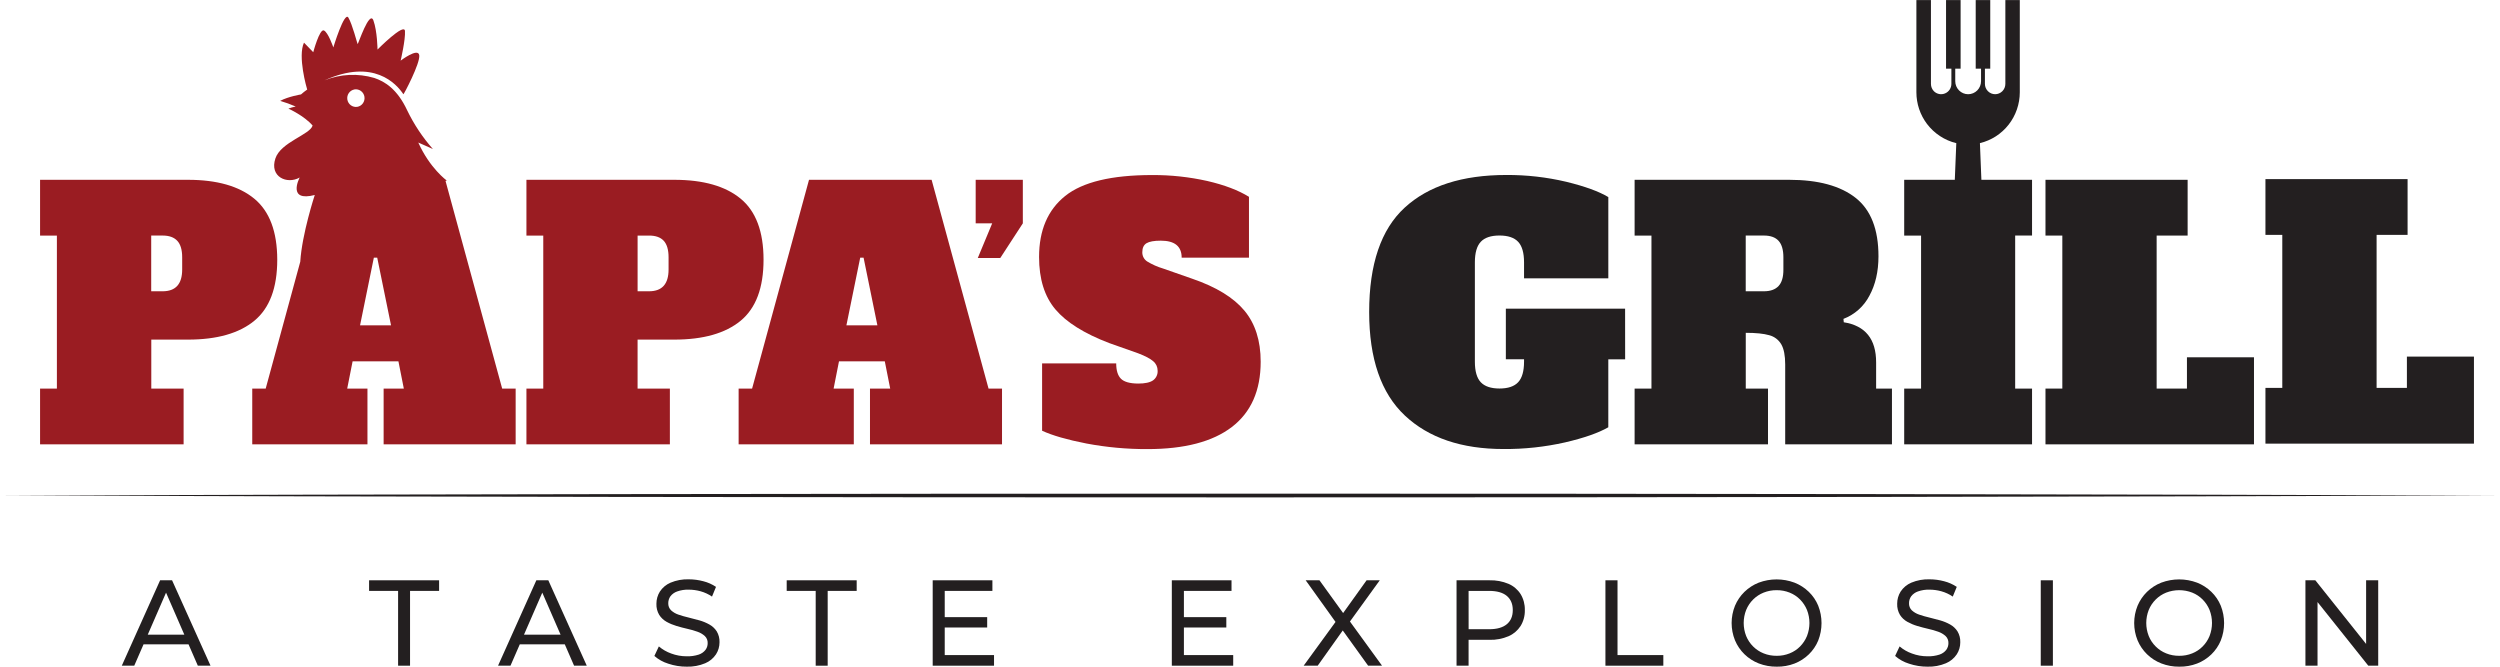 <svg width="180" height="48" viewBox="0 0 180 48" fill="none" xmlns="http://www.w3.org/2000/svg">
<g clip-path="url(#clip0_121_76)">
<path d="M2.885 27.978H4.096V16.961H2.885V12.946H13.53C15.616 12.946 17.209 13.399 18.308 14.305C19.407 15.21 19.959 16.675 19.962 18.699C19.962 20.724 19.412 22.188 18.313 23.094C17.214 23.999 15.621 24.452 13.535 24.452H10.893V27.978H13.22V31.993H2.885V27.978ZM11.71 20.972C12.648 20.972 13.117 20.449 13.117 19.404V18.526C13.117 17.988 13 17.592 12.765 17.339C12.53 17.086 12.179 16.959 11.71 16.959H10.887V20.972H11.71Z" fill="#9A1C22"/>
<path d="M37.903 27.978H39.115V16.961H37.903V12.946H48.548C50.634 12.946 52.227 13.399 53.326 14.305C54.425 15.21 54.975 16.675 54.975 18.699C54.975 20.724 54.425 22.188 53.326 23.094C52.227 23.999 50.634 24.452 48.548 24.452H45.906V27.978H48.231V31.993H37.903V27.978ZM46.731 20.972C47.669 20.972 48.137 20.449 48.137 19.404V18.526C48.137 17.988 48.022 17.592 47.791 17.339C47.56 17.086 47.207 16.96 46.731 16.961H45.907V20.972H46.731Z" fill="#9A1C22"/>
<path d="M71.175 27.978H72.145V31.993H62.639V27.978H64.094L63.706 26.018H60.407L60.02 27.978H61.474V31.993H53.181V27.978H54.151L58.249 12.946H67.076L71.175 27.978ZM60.941 23.425H63.172L62.178 18.552H61.935L60.941 23.425Z" fill="#9A1C22"/>
<path d="M70.4 18.577L71.438 16.08H70.249V12.946H73.644V16.08L72.019 18.577H70.4Z" fill="#9A1C22"/>
<path d="M78.22 31.932C76.836 31.662 75.773 31.355 75.031 31.013V26.166H80.367C80.367 26.672 80.48 27.039 80.706 27.267C80.932 27.495 81.344 27.612 81.943 27.617C82.443 27.617 82.803 27.539 83.022 27.384C83.131 27.305 83.218 27.2 83.275 27.077C83.333 26.955 83.358 26.82 83.349 26.685C83.349 26.556 83.321 26.429 83.267 26.312C83.212 26.196 83.133 26.093 83.034 26.012C82.824 25.824 82.46 25.633 81.943 25.436L79.858 24.699C78.062 24.012 76.773 23.204 75.989 22.275C75.205 21.346 74.813 20.089 74.813 18.505C74.813 16.58 75.439 15.115 76.693 14.11C77.946 13.105 80.035 12.603 82.962 12.604C84.295 12.596 85.624 12.74 86.926 13.031C88.163 13.318 89.163 13.698 89.926 14.171V18.552H85.08C85.08 17.736 84.58 17.328 83.58 17.328C83.095 17.328 82.752 17.39 82.549 17.512C82.348 17.635 82.246 17.85 82.246 18.161C82.243 18.292 82.273 18.421 82.334 18.537C82.394 18.652 82.483 18.75 82.592 18.822C82.953 19.043 83.341 19.216 83.746 19.335L85.846 20.07C87.56 20.658 88.809 21.421 89.593 22.359C90.376 23.297 90.769 24.525 90.769 26.043C90.769 28.116 90.077 29.683 88.693 30.744C87.308 31.805 85.283 32.335 82.618 32.335C81.142 32.341 79.67 32.206 78.22 31.932Z" fill="#9A1C22"/>
<path d="M117.01 25.872H115.798V30.764C115.086 31.172 114.048 31.535 112.682 31.853C111.23 32.181 109.745 32.341 108.256 32.33C105.233 32.33 102.865 31.527 101.151 29.919C99.437 28.312 98.58 25.827 98.58 22.465C98.58 19.02 99.433 16.515 101.139 14.949C102.845 13.382 105.283 12.599 108.451 12.599C109.904 12.59 111.353 12.754 112.768 13.088C114.11 13.415 115.12 13.783 115.799 14.19V20.041H109.731V18.89C109.731 18.205 109.59 17.712 109.307 17.41C109.024 17.108 108.576 16.957 107.961 16.957C107.346 16.957 106.898 17.108 106.615 17.41C106.333 17.711 106.191 18.205 106.191 18.89V26.038C106.191 26.725 106.332 27.219 106.615 27.52C106.899 27.821 107.347 27.972 107.961 27.973C108.576 27.973 109.024 27.823 109.307 27.52C109.591 27.217 109.731 26.724 109.731 26.038V25.867H108.421V22.225H117.007L117.01 25.872Z" fill="#231F20"/>
<path d="M117.692 27.978H118.905V16.961H117.692V12.946H128.824C130.91 12.946 132.502 13.379 133.602 14.244C134.701 15.109 135.25 16.512 135.25 18.455C135.25 19.548 135.032 20.494 134.596 21.294C134.197 22.061 133.533 22.653 132.729 22.959L132.752 23.204C134.305 23.449 135.082 24.412 135.081 26.093V27.978H136.221V31.993H128.534V26.239C128.534 25.603 128.441 25.122 128.255 24.796C128.16 24.632 128.034 24.489 127.884 24.376C127.734 24.262 127.563 24.18 127.381 24.134C126.986 24.02 126.424 23.963 125.695 23.963V27.978H127.296V31.993H117.692V27.978ZM127.002 20.972C127.47 20.972 127.822 20.845 128.057 20.592C128.293 20.339 128.408 19.943 128.404 19.404V18.526C128.404 17.988 128.288 17.592 128.057 17.339C127.827 17.086 127.475 16.959 127.002 16.959H125.692V20.972H127.002Z" fill="#231F20"/>
<path d="M147.275 31.993V27.978H148.488V16.961H147.275V12.946H157.509V16.961H155.278V27.978H157.46V25.725H162.287V31.993H147.275Z" fill="#231F20"/>
<path d="M163.112 31.942V27.928H164.325V16.911H163.112V12.896H173.346V16.911H171.115V27.928H173.297V25.675H178.124V31.942H163.112Z" fill="#231F20"/>
<path d="M0 35.677C57.66 35.499 122.34 35.497 180 35.677C122.34 35.857 57.66 35.856 0 35.677Z" fill="#231F20"/>
<path d="M8.769 47.93L11.528 41.781H12.389L15.158 47.93H14.244L11.782 42.273H12.128L9.666 47.93H8.769ZM9.944 46.393L10.174 45.694H13.602L13.855 46.393H9.944Z" fill="#231F20"/>
<path d="M28.663 47.93V42.545H26.574V41.781H31.615V42.545H29.523V47.93H28.663Z" fill="#231F20"/>
<path d="M35.859 47.93L38.617 41.781H39.479L42.248 47.93H41.334L38.872 42.273H39.218L36.755 47.93H35.859ZM37.034 46.393L37.265 45.694H40.694L40.946 46.393H37.034Z" fill="#231F20"/>
<path d="M49.45 48C48.996 48.003 48.545 47.93 48.115 47.785C47.746 47.672 47.405 47.483 47.115 47.228L47.437 46.542C47.7 46.764 48 46.937 48.324 47.052C48.683 47.187 49.063 47.255 49.447 47.253C49.739 47.263 50.03 47.221 50.309 47.131C50.5 47.069 50.67 46.951 50.795 46.792C50.9 46.652 50.955 46.481 50.952 46.305C50.956 46.211 50.94 46.116 50.905 46.028C50.87 45.94 50.816 45.861 50.748 45.795C50.594 45.656 50.413 45.551 50.217 45.484C49.983 45.4 49.743 45.331 49.5 45.278C49.238 45.218 48.976 45.15 48.712 45.071C48.461 44.997 48.218 44.895 47.989 44.768C47.776 44.648 47.596 44.478 47.463 44.272C47.32 44.029 47.25 43.75 47.262 43.468C47.261 43.158 47.347 42.855 47.511 42.593C47.698 42.309 47.965 42.086 48.277 41.953C48.694 41.778 49.143 41.696 49.594 41.711C49.95 41.712 50.304 41.759 50.648 41.851C50.97 41.933 51.276 42.07 51.552 42.255L51.265 42.954C51.012 42.782 50.733 42.653 50.439 42.571C50.164 42.495 49.88 42.456 49.594 42.455C49.307 42.445 49.022 42.49 48.751 42.586C48.559 42.653 48.391 42.774 48.267 42.936C48.167 43.08 48.114 43.252 48.115 43.428C48.111 43.525 48.127 43.62 48.162 43.71C48.198 43.799 48.252 43.88 48.321 43.947C48.474 44.085 48.655 44.19 48.851 44.254C49.087 44.335 49.326 44.404 49.569 44.46C49.83 44.522 50.092 44.59 50.356 44.666C50.607 44.737 50.85 44.837 51.078 44.965C51.291 45.083 51.472 45.252 51.605 45.457C51.747 45.696 51.817 45.971 51.805 46.248C51.806 46.555 51.718 46.855 51.552 47.112C51.361 47.4 51.09 47.623 50.774 47.754C50.355 47.929 49.904 48.013 49.45 48Z" fill="#231F20"/>
<path d="M58.73 47.93V42.545H56.642V41.781H61.681V42.545H59.593V47.93H58.73Z" fill="#231F20"/>
<path d="M67.154 47.93V41.781H71.453V42.545H68.02V47.166H71.57V47.93H67.154ZM67.947 45.18V44.434H71.077V45.18H67.947Z" fill="#231F20"/>
<path d="M84.371 47.93V41.781H88.669V42.545H85.241V47.166H88.791V47.93H84.371ZM85.162 45.18V44.434H88.295V45.18H85.162Z" fill="#231F20"/>
<path d="M93.863 47.93L96.402 44.443V45.12L94.009 41.781H95.001L96.898 44.408L96.507 44.416L98.394 41.781H99.343L96.967 45.066V44.434L99.506 47.928H98.504L96.486 45.125H96.869L94.876 47.928L93.863 47.93Z" fill="#231F20"/>
<path d="M104.871 47.93V41.781H107.247C107.715 41.769 108.18 41.855 108.613 42.036C108.97 42.188 109.273 42.445 109.483 42.774C109.693 43.12 109.798 43.519 109.788 43.925C109.799 44.328 109.693 44.727 109.483 45.071C109.271 45.398 108.969 45.655 108.613 45.809C108.181 45.992 107.715 46.081 107.247 46.068H105.346L105.738 45.655V47.93H104.871ZM105.741 45.743L105.35 45.304H107.22C107.777 45.304 108.2 45.184 108.49 44.944C108.779 44.704 108.922 44.364 108.92 43.925C108.92 43.486 108.776 43.146 108.49 42.905C108.203 42.665 107.78 42.545 107.22 42.545H105.346L105.738 42.106L105.741 45.743Z" fill="#231F20"/>
<path d="M115.591 47.93V41.781H116.461V47.166H119.76V47.93H115.591Z" fill="#231F20"/>
<path d="M127.923 48C127.481 48.005 127.043 47.926 126.63 47.767C126.246 47.617 125.895 47.392 125.599 47.103C125.308 46.82 125.078 46.481 124.92 46.106C124.596 45.307 124.596 44.411 124.92 43.612C125.078 43.237 125.308 42.898 125.599 42.615C125.894 42.328 126.243 42.102 126.626 41.951C127.458 41.639 128.373 41.639 129.206 41.951C129.588 42.101 129.936 42.325 130.233 42.611C130.524 42.892 130.755 43.232 130.911 43.608C131.229 44.414 131.229 45.313 130.911 46.12C130.755 46.496 130.524 46.835 130.233 47.117C129.937 47.403 129.588 47.627 129.206 47.775C128.796 47.931 128.36 48.008 127.923 48ZM127.923 47.218C128.242 47.222 128.56 47.162 128.857 47.042C129.138 46.93 129.393 46.762 129.606 46.546C129.818 46.331 129.987 46.076 130.102 45.795C130.339 45.191 130.339 44.519 130.102 43.915C129.987 43.635 129.818 43.38 129.606 43.165C129.393 42.95 129.138 42.781 128.857 42.669C128.56 42.55 128.242 42.49 127.923 42.493C127.599 42.489 127.278 42.549 126.978 42.669C126.697 42.782 126.441 42.95 126.226 43.164C126.011 43.378 125.84 43.633 125.724 43.915C125.487 44.519 125.487 45.191 125.724 45.795C125.84 46.077 126.011 46.333 126.226 46.547C126.441 46.761 126.697 46.93 126.978 47.042C127.278 47.163 127.599 47.222 127.923 47.218Z" fill="#231F20"/>
<path d="M138.781 48C138.329 48.002 137.879 47.929 137.45 47.785C137.081 47.672 136.74 47.483 136.449 47.228L136.771 46.542C137.034 46.765 137.334 46.938 137.658 47.052C138.018 47.187 138.398 47.255 138.781 47.253C139.073 47.263 139.365 47.221 139.643 47.131C139.835 47.069 140.004 46.951 140.13 46.792C140.233 46.651 140.289 46.48 140.287 46.305C140.291 46.21 140.274 46.116 140.239 46.028C140.204 45.94 140.15 45.86 140.082 45.795C139.928 45.656 139.747 45.551 139.552 45.484C139.317 45.4 139.077 45.331 138.833 45.278C138.572 45.218 138.31 45.149 138.046 45.071C137.795 44.997 137.553 44.895 137.324 44.768C137.11 44.649 136.929 44.479 136.798 44.272C136.655 44.029 136.585 43.75 136.597 43.468C136.595 43.158 136.681 42.855 136.845 42.593C137.033 42.309 137.299 42.086 137.611 41.953C138.028 41.778 138.478 41.696 138.929 41.711C139.285 41.712 139.639 41.759 139.982 41.851C140.304 41.934 140.61 42.07 140.887 42.255L140.6 42.954C140.347 42.782 140.068 42.653 139.773 42.571C139.498 42.495 139.214 42.456 138.929 42.455C138.642 42.445 138.356 42.49 138.085 42.586C137.894 42.653 137.726 42.774 137.602 42.936C137.501 43.08 137.448 43.252 137.45 43.428C137.445 43.524 137.461 43.62 137.496 43.71C137.532 43.799 137.585 43.88 137.654 43.947C137.808 44.085 137.989 44.19 138.185 44.254C138.421 44.335 138.661 44.404 138.903 44.46C139.164 44.522 139.427 44.59 139.69 44.666C139.942 44.737 140.184 44.837 140.413 44.965C140.625 45.083 140.806 45.252 140.939 45.457C141.082 45.695 141.151 45.97 141.14 46.248C141.141 46.555 141.053 46.855 140.887 47.112C140.695 47.399 140.424 47.622 140.108 47.754C139.688 47.93 139.236 48.014 138.781 48Z" fill="#231F20"/>
<path d="M146.934 47.93V41.781H147.808V47.93H146.934Z" fill="#231F20"/>
<path d="M156.907 48C156.465 48.005 156.027 47.926 155.615 47.767C155.23 47.617 154.88 47.392 154.583 47.103C154.293 46.82 154.063 46.481 153.905 46.106C153.58 45.307 153.58 44.411 153.905 43.612C154.063 43.238 154.293 42.899 154.583 42.615C154.878 42.328 155.227 42.102 155.61 41.951C156.442 41.639 157.358 41.639 158.19 41.951C158.572 42.101 158.921 42.325 159.217 42.611C159.508 42.892 159.739 43.232 159.895 43.608C160.215 44.414 160.215 45.314 159.895 46.12C159.739 46.496 159.508 46.835 159.217 47.117C158.921 47.403 158.572 47.627 158.19 47.775C157.78 47.931 157.345 48.008 156.907 48ZM156.907 47.218C157.227 47.222 157.544 47.162 157.842 47.042C158.122 46.93 158.377 46.762 158.59 46.546C158.804 46.332 158.972 46.076 159.087 45.795C159.323 45.191 159.323 44.519 159.087 43.915C158.972 43.635 158.803 43.38 158.59 43.165C158.377 42.95 158.122 42.781 157.842 42.669C157.237 42.434 156.568 42.434 155.963 42.669C155.681 42.782 155.425 42.95 155.21 43.165C154.995 43.378 154.825 43.634 154.71 43.915C154.471 44.519 154.471 45.192 154.71 45.795C154.824 46.077 154.994 46.333 155.21 46.546C155.425 46.761 155.681 46.93 155.963 47.042C156.263 47.163 156.584 47.222 156.907 47.218Z" fill="#231F20"/>
<path d="M165.991 47.93V41.781H166.704L170.734 46.832H170.36V41.781H171.231V47.93H170.517L166.489 42.88H166.862V47.93H165.991Z" fill="#231F20"/>
<path d="M36.156 27.977L32.077 13.026C32.108 13.019 32.138 13.011 32.167 13C32.167 13 30.949 12.119 30.116 10.263L31.168 10.729C30.429 9.894 29.808 8.96 29.322 7.954C28.601 6.406 27.706 5.868 26.947 5.612C25.769 5.265 24.51 5.325 23.37 5.784C26.887 4.189 28.547 6.029 29.044 6.787C29.066 6.82 30.269 4.543 30.186 3.975C30.103 3.408 28.846 4.367 28.846 4.367C28.846 4.367 29.202 2.853 29.158 2.233C29.114 1.613 27.181 3.568 27.181 3.568C27.181 3.568 27.167 2.247 26.885 1.471C26.602 0.695 25.778 3.218 25.749 3.176C25.721 3.134 25.369 1.746 25.082 1.266C24.796 0.786 24 3.415 24 3.415C24 3.415 23.631 2.327 23.319 2.192C23.008 2.057 22.554 3.759 22.554 3.759L21.887 3.07C21.426 4.063 22.079 6.325 22.118 6.448C21.963 6.556 21.814 6.672 21.673 6.798C21.673 6.798 20.75 6.951 20.173 7.263C20.553 7.375 20.926 7.511 21.29 7.67C21.11 7.705 20.934 7.755 20.764 7.82C20.764 7.82 21.899 8.329 22.508 9.039C22.327 9.694 20.217 10.232 19.829 11.407C19.385 12.737 20.677 13.297 21.577 12.781C21.526 12.883 20.689 14.548 22.664 14.039C22.664 14.039 21.741 16.847 21.62 18.841L19.13 27.977H18.162V31.991H26.457V27.977H24.999L25.387 26.018H28.687L29.075 27.977H27.621V31.991H37.127V27.977H36.156ZM25.514 6.438C25.596 6.424 25.679 6.427 25.76 6.446C25.84 6.464 25.917 6.499 25.984 6.548C26.051 6.596 26.108 6.658 26.152 6.729C26.196 6.8 26.226 6.879 26.239 6.961C26.253 7.044 26.25 7.128 26.231 7.209C26.213 7.291 26.178 7.368 26.13 7.436C26.082 7.504 26.021 7.561 25.951 7.606C25.88 7.65 25.802 7.68 25.721 7.693C25.558 7.717 25.392 7.676 25.259 7.578C25.125 7.48 25.036 7.333 25.009 7.169C24.982 7.005 25.02 6.837 25.114 6.701C25.208 6.565 25.352 6.472 25.514 6.441V6.438ZM25.924 23.423L26.917 18.552H27.16L28.154 23.423H25.924Z" fill="#9A1C22"/>
<path d="M146.307 16.96V12.945H142.66L142.566 10.599L142.554 10.305C143.371 10.11 144.098 9.643 144.619 8.978C145.14 8.314 145.424 7.492 145.425 6.644V0.005H144.386C144.386 0.005 144.386 4.283 144.386 6.04C144.386 6.237 144.309 6.426 144.171 6.565C144.033 6.705 143.845 6.783 143.65 6.783C143.455 6.783 143.268 6.705 143.13 6.565C142.992 6.426 142.914 6.237 142.914 6.04V4.943H143.298V0.005H142.251V4.943H142.635V5.847C142.635 6.095 142.537 6.333 142.363 6.509C142.189 6.685 141.953 6.784 141.706 6.784C141.46 6.784 141.224 6.685 141.05 6.509C140.876 6.333 140.778 6.095 140.778 5.847V4.943H141.164V0.005H140.115V4.943H140.5V6.04C140.499 6.187 140.456 6.33 140.375 6.452C140.293 6.574 140.179 6.669 140.044 6.725C139.91 6.782 139.762 6.797 139.619 6.769C139.476 6.741 139.345 6.671 139.241 6.568C139.104 6.427 139.028 6.237 139.028 6.04C139.028 4.283 139.028 0.005 139.028 0.005H137.98V6.644C137.981 7.467 138.248 8.266 138.741 8.92C139.267 9.614 140.013 10.104 140.854 10.308L140.841 10.608L140.746 12.947H137.102V16.962H138.317V27.978H137.102V31.993H146.307V27.978H145.092V16.96H146.307Z" fill="#231F20"/>
</g>
<defs>
<clipPath id="clip0_121_76">
<rect width="180" height="48" fill="white"/>
</clipPath>
</defs>
</svg>
